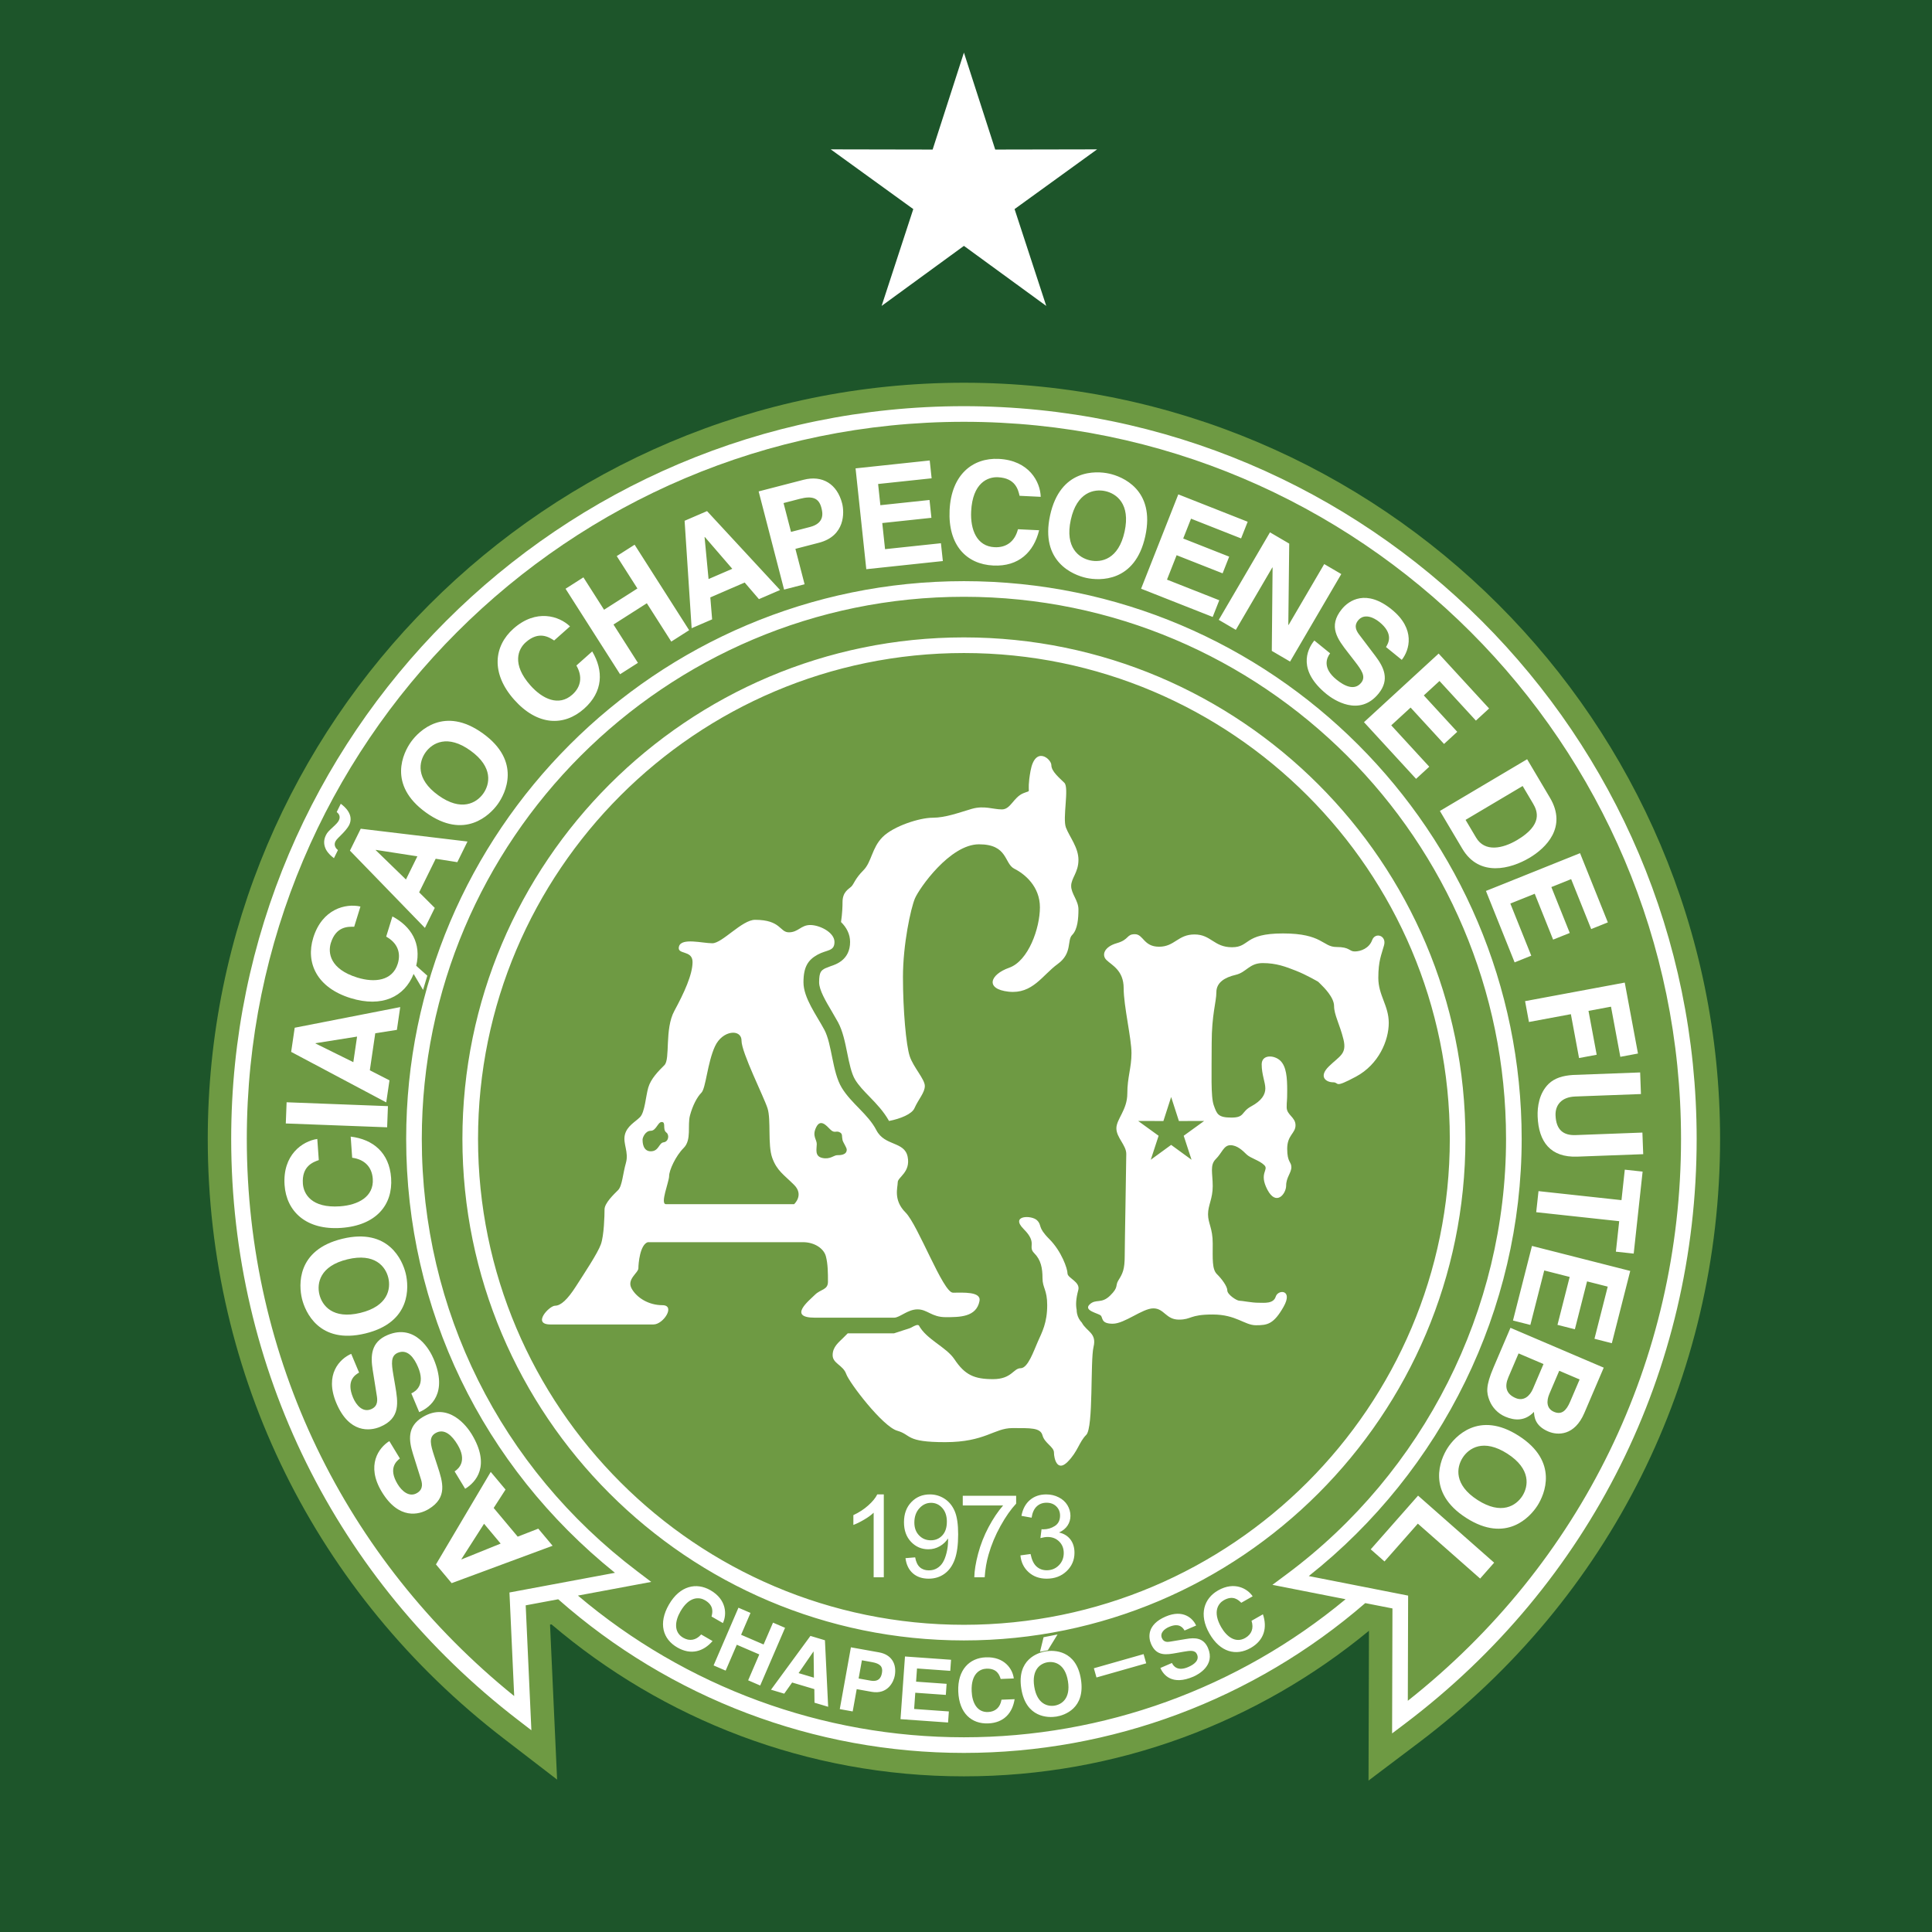 <?xml version="1.0" encoding="UTF-8"?>
<svg xmlns="http://www.w3.org/2000/svg" xmlns:xlink="http://www.w3.org/1999/xlink" width="566.93pt" height="566.93pt" viewBox="0 0 566.93 566.93" version="1.1">
<rect x="0" y="0" width="566.93" height="566.93" fill="#333333" stroke="none"/>
<defs>
<clipPath id="clip1">
  <path d="M 0 0 L 566.93 0 L 566.93 566.93 L 0 566.93 Z M 0 0 "/>
</clipPath>
</defs>
<g id="surface1">
<g clip-path="url(#clip1)" clip-rule="nonzero">
<path style=" stroke:none;fill-rule:evenodd;fill:rgb(11.4%,33.299%,16.499%);fill-opacity:1;" d="M 0 566.93 L 566.93 566.93 L 566.93 0 L 0 0 L 0 566.93 "/>
</g>
<path style=" stroke:none;fill-rule:evenodd;fill:rgb(100%,100%,100%);fill-opacity:1;" d="M 282.855 15.434 L 292.039 43.887 L 321.938 43.828 L 297.719 61.355 L 307.012 89.77 L 282.855 72.152 L 258.703 89.77 L 267.996 61.355 L 243.773 43.828 L 273.672 43.887 L 282.855 15.434 "/>
<path style=" stroke:none;fill-rule:evenodd;fill:rgb(43.1%,60.399%,26.299%);fill-opacity:1;" d="M 282.855 112.312 C 160.504 112.312 60.965 211.855 60.965 334.203 C 60.965 403.586 92.625 467.723 147.828 510.172 L 163.477 522.207 C 163.477 522.207 161.824 486.031 161.402 476.734 C 161.531 476.711 161.688 476.684 161.828 476.656 C 194.48 504.438 236.73 521.254 282.855 521.254 C 327.953 521.254 369.375 505.211 401.711 478.531 C 401.684 488.883 401.582 522.496 401.582 522.496 L 416.336 511.363 C 472.523 468.926 504.746 404.355 504.746 334.203 C 504.746 211.855 405.203 112.312 282.855 112.312 "/>
<path style=" stroke:none;fill-rule:evenodd;fill:rgb(100%,100%,100%);fill-opacity:1;" d="M 135.691 334.203 C 135.691 415.352 201.711 481.371 282.855 481.371 C 364 481.371 430.02 415.352 430.02 334.203 C 430.02 253.059 364 187.039 282.855 187.039 C 201.711 187.039 135.691 253.059 135.691 334.203 Z M 282.855 119.188 C 164.297 119.188 67.84 215.641 67.84 334.203 C 67.84 401.43 98.52 463.582 152.02 504.723 L 155.93 507.73 C 155.93 507.73 154.418 474.602 154.262 471.074 C 155.305 470.883 159.07 470.172 163.801 469.293 C 196.742 498.359 238.969 514.379 282.855 514.379 C 326.121 514.379 367.887 498.762 400.625 470.418 C 404.602 471.195 407.703 471.809 408.605 471.984 C 408.598 475.355 408.5 508.656 408.5 508.656 L 412.188 505.875 C 466.641 464.754 497.871 402.18 497.871 334.203 C 497.871 215.641 401.414 119.188 282.855 119.188 Z M 282.855 509.793 C 323.809 509.793 363.371 495.418 394.848 469.281 C 384.922 467.328 373.379 465.059 373.379 465.059 L 377.535 461.969 C 417.863 432.008 441.941 384.242 441.938 334.203 C 441.938 246.484 370.574 175.121 282.855 175.121 C 195.141 175.121 123.773 246.484 123.773 334.203 C 123.773 384.398 146.809 430.641 186.973 461.066 L 191.105 464.199 C 191.105 464.199 179.746 466.316 169.59 468.211 C 201.281 495.039 241.297 509.793 282.855 509.793 Z M 413.113 499.082 C 464.023 458.828 493.285 399.105 493.285 334.203 C 493.285 218.172 398.887 123.773 282.855 123.773 C 166.824 123.773 72.422 218.172 72.422 334.203 C 72.422 398.254 101.062 457.441 150.887 497.695 C 150.543 490.16 149.496 467.301 149.496 467.301 C 149.496 467.301 173.465 462.832 180.449 461.527 C 141.551 430.223 119.188 384.191 119.188 334.203 C 119.188 243.957 192.609 170.535 282.855 170.535 C 373.102 170.535 446.523 243.957 446.523 334.203 C 446.523 384.039 423.16 431.527 384.047 462.484 C 390.883 463.828 413.203 468.219 413.203 468.219 C 413.203 468.219 413.137 491.844 413.113 499.082 Z M 140.277 334.203 C 140.277 255.59 204.238 191.625 282.855 191.625 C 361.473 191.625 425.434 255.59 425.434 334.203 C 425.438 412.824 361.473 476.785 282.855 476.785 C 204.238 476.785 140.273 412.824 140.277 334.203 "/>
<path style=" stroke:none;fill-rule:evenodd;fill:rgb(100%,100%,100%);fill-opacity:1;" d="M 416.055 447.102 L 406.27 458.195 L 402.227 454.637 L 416.121 438.879 L 438.445 458.555 L 434.332 463.219 Z M 103.934 271.949 L 105.77 266.016 C 101.477 265.035 94.547 266.672 91.918 275.184 C 89.656 282.504 92.949 289.812 102.887 292.887 C 112.137 295.742 118.688 292.496 121.375 285.793 L 124.145 290.48 L 125.391 286.305 L 122.133 283.402 C 123.699 276.824 120.66 271.852 115.152 268.918 L 113.32 274.852 C 116.578 276.645 117.734 279.516 116.719 282.801 C 115.164 287.828 109.945 288.434 104.84 286.855 C 96.801 284.367 96.199 279.586 97.078 276.73 C 98.594 271.828 102.086 271.902 103.934 271.953 Z M 128.617 233.379 C 121.859 228.512 122.938 223.465 124.898 220.738 C 126.863 218.02 131.305 215.395 138.062 220.266 C 144.824 225.133 143.742 230.176 141.785 232.902 C 139.82 235.625 135.379 238.246 128.617 233.379 Z M 135.445 457.586 L 135.391 457.523 L 142.043 447.137 L 146.914 452.953 Z M 151.918 450.918 L 144.867 442.5 L 148.344 437.102 L 144.004 431.922 L 127.93 459.07 L 132.531 464.562 L 162.156 453.59 L 157.953 448.57 Z M 133.402 431.77 C 134.801 430.875 137.062 428.531 134.246 423.891 C 132.723 421.367 130.426 418.941 127.73 420.574 C 125.746 421.77 126.371 424.012 127.367 427.094 L 128.387 430.211 C 129.922 434.895 131.406 439.426 125.805 442.816 C 122.969 444.539 117.051 446.039 112.043 437.789 C 107.316 429.988 111.152 424.801 114.25 422.883 L 117.344 427.98 C 116.297 428.812 113.859 430.867 116.676 435.508 C 117.898 437.531 120.102 439.496 122.406 438.098 C 124.395 436.895 123.832 435 123.434 433.793 L 121.195 426.664 C 119.945 422.672 119.426 418.625 123.996 415.855 C 131.652 411.211 137.055 418.605 138.406 420.832 C 144.035 430.125 139.652 434.957 136.496 436.871 Z M 120.699 408.879 L 123.012 414.379 C 126.41 412.945 131.461 408.805 127.254 398.789 C 126.242 396.383 121.984 388.289 113.73 391.754 C 108.801 393.828 108.719 397.906 109.371 402.035 L 110.543 409.41 C 110.754 410.676 111.035 412.625 108.895 413.52 C 106.41 414.562 104.52 412.301 103.602 410.125 C 101.5 405.121 104.211 403.438 105.367 402.773 L 103.059 397.273 C 99.711 398.727 95.156 403.289 98.688 411.699 C 102.43 420.598 108.508 419.98 111.562 418.688 C 117.602 416.156 116.793 411.465 115.965 406.59 L 115.414 403.359 C 114.887 400.172 114.59 397.867 116.727 396.965 C 119.633 395.746 121.551 398.488 122.688 401.203 C 124.797 406.211 122.211 408.195 120.699 408.879 Z M 105.73 385.258 C 113.828 383.305 114.734 378.223 113.945 374.957 C 113.16 371.695 110.035 367.586 101.938 369.543 C 93.84 371.5 92.934 376.574 93.723 379.844 C 94.512 383.102 97.633 387.207 105.73 385.258 Z M 107.188 391.301 C 93.609 394.578 89.527 384.902 88.605 381.074 C 87.684 377.25 86.902 366.777 100.48 363.504 C 114.059 360.223 118.141 369.898 119.062 373.723 C 119.984 377.551 120.766 388.023 107.188 391.301 Z M 113.836 324.586 L 84.102 323.453 L 83.863 329.672 L 113.602 330.797 Z M 92.586 306.203 L 103.68 311.684 L 104.781 304.18 L 92.598 306.117 Z M 108.523 314.07 L 114.289 317.016 L 113.34 323.488 L 85.438 308.668 L 86.48 301.578 L 117.441 295.523 L 116.465 302.207 L 110.117 303.203 Z M 110.246 249.461 L 119.121 258.082 L 122.473 251.281 L 110.285 249.391 Z M 122.996 261.844 L 127.578 266.414 L 124.688 272.289 L 102.688 249.613 L 105.855 243.184 L 137.184 246.938 L 134.199 252.996 L 127.852 251.992 Z M 98.805 238.273 C 99.363 238.734 100.035 239.527 99.43 240.75 C 99.172 241.273 98.766 241.719 97.66 242.746 C 96.555 243.773 96.059 244.223 95.637 245.074 C 94.812 246.746 95.078 248.172 95.695 249.355 C 96.336 250.5 97.32 251.312 97.992 251.824 L 99.164 249.449 C 98.793 249.172 97.781 248.215 98.426 246.914 C 98.738 246.281 99.512 245.648 100.473 244.641 C 101.023 244.082 102.059 242.926 102.457 242.109 C 103.98 239.023 101.02 236.594 99.996 235.859 Z M 124.984 238.422 C 136.32 246.586 143.754 239.172 146.055 235.977 C 148.355 232.777 153.031 223.379 141.695 215.215 C 130.363 207.055 122.93 214.473 120.629 217.668 C 118.328 220.859 113.652 230.262 124.984 238.422 Z M 93.547 340.418 L 93.105 334.219 C 88.75 334.855 82.883 338.883 83.508 347.773 C 84.047 355.414 89.758 361.039 100.133 360.316 C 110.387 359.594 115.32 353.555 114.77 345.66 C 114.246 338.219 109.441 334.32 102.906 333.531 L 103.344 339.73 C 107.031 340.223 109.145 342.48 109.387 345.91 C 109.754 351.16 105.105 353.609 99.77 353.984 C 91.379 354.57 89.086 350.332 88.879 347.352 C 88.52 342.23 91.801 341.039 93.547 340.418 Z M 162.609 187.945 C 161.059 186.941 158.113 185.07 154.273 188.48 C 152.043 190.461 150.082 194.867 155.668 201.156 C 159.223 205.152 163.992 207.344 167.93 203.848 C 170.5 201.562 171 198.512 169.137 195.289 L 173.781 191.156 C 177.148 196.816 176.988 203 171.41 207.957 C 165.496 213.215 157.699 212.988 150.871 205.309 C 143.965 197.531 144.934 189.574 150.664 184.48 C 157.324 178.562 164.098 180.754 167.262 183.812 Z M 180.023 183.262 L 189.809 177.02 L 196.98 188.27 L 202.223 184.926 L 186.223 159.84 L 180.98 163.18 L 187.043 172.684 L 177.258 178.926 L 171.199 169.422 L 165.957 172.766 L 181.957 197.852 L 187.195 194.512 Z M 206.75 157.605 L 207.922 169.918 L 214.883 166.91 L 206.824 157.57 Z M 208.438 175.297 L 208.969 181.746 L 202.957 184.344 L 200.891 152.82 L 207.473 149.977 L 228.902 173.133 L 222.703 175.812 L 218.516 170.938 Z M 232.117 156.082 L 229.926 147.617 L 234.699 146.379 C 238.43 145.414 240.293 146.172 241.023 148.98 C 241.355 150.262 242.188 153.473 237.695 154.637 Z M 233.406 161.059 L 240.309 159.266 C 248.051 157.262 247.789 150.309 247.113 147.703 C 245.648 142.043 241.355 139.348 235.777 140.793 L 222.617 144.199 L 230.082 173.008 L 236.102 171.449 Z M 273.379 140.355 L 257.676 142.023 L 258.336 148.246 L 272.762 146.715 L 273.316 151.949 L 258.895 153.484 L 259.711 161.148 L 276.109 159.406 L 276.672 164.637 L 254.207 167.027 L 251.059 137.438 L 272.82 135.121 Z M 299.184 145.488 C 298.77 143.688 297.977 140.285 292.844 140.043 C 289.863 139.898 285.383 141.676 284.977 150.074 C 284.723 155.414 286.605 160.32 291.859 160.574 C 295.297 160.738 297.789 158.91 298.711 155.301 L 304.922 155.598 C 303.367 161.996 298.93 166.305 291.48 165.949 C 283.57 165.57 278.16 159.957 278.652 149.691 C 279.148 139.297 285.406 134.289 293.062 134.656 C 301.965 135.086 305.27 141.387 305.391 145.789 Z M 314.211 152.555 C 315.984 144.418 321.047 143.398 324.32 144.113 C 327.605 144.828 331.781 147.859 330.004 156 C 328.23 164.141 323.176 165.156 319.895 164.441 C 316.609 163.727 312.441 160.695 314.211 152.555 Z M 308.141 151.23 C 305.164 164.879 314.926 168.746 318.773 169.586 C 322.617 170.422 333.105 170.969 336.078 157.324 C 339.055 143.676 329.293 139.809 325.445 138.973 C 321.598 138.133 311.113 137.586 308.141 151.234 Z M 364.188 157.996 L 349.5 152.203 L 347.203 158.023 L 360.695 163.344 L 358.766 168.242 L 345.27 162.922 L 342.445 170.09 L 357.785 176.141 L 355.855 181.039 L 334.844 172.754 L 345.762 145.07 L 366.121 153.102 Z M 388.582 165.523 L 378.117 183.406 L 378.047 183.363 L 378.312 159.516 L 372.664 156.211 L 357.637 181.891 L 362.645 184.824 L 373.359 166.508 L 373.43 166.551 L 373.199 190.996 L 378.562 194.133 L 393.59 168.453 Z M 390.312 191.715 C 389.301 193.027 387.957 195.996 392.172 199.418 C 394.457 201.277 397.441 202.789 399.43 200.344 C 400.891 198.543 399.543 196.648 397.57 194.086 L 395.562 191.492 C 392.535 187.594 389.609 183.832 393.742 178.75 C 395.828 176.176 400.898 172.762 408.395 178.852 C 415.473 184.598 413.605 190.77 411.34 193.629 L 406.711 189.867 C 407.414 188.73 409.012 185.977 404.801 182.551 C 402.969 181.059 400.23 179.961 398.531 182.051 C 397.066 183.855 398.234 185.441 399.016 186.453 L 403.527 192.406 C 406.051 195.738 407.898 199.375 404.531 203.527 C 398.887 210.477 391.316 205.34 389.285 203.695 C 380.855 196.852 383.352 190.816 385.68 187.953 Z M 433.094 211.457 L 436.965 207.898 L 422.16 191.785 L 400.25 211.918 L 415.535 228.547 L 419.41 224.988 L 408.25 212.844 L 413.93 207.629 L 423.742 218.309 L 427.617 214.746 L 417.805 204.066 L 422.41 199.832 Z M 446.809 230.648 L 430.059 240.586 L 433.145 245.789 C 435.723 250.141 440.977 249 445.18 246.508 C 452.742 242.023 451.207 238.062 449.855 235.785 Z M 422.527 237.969 L 448.125 222.789 L 454.824 234.094 C 459.941 242.715 453.652 248.852 448.805 251.727 C 443.32 254.98 434.113 257.5 429.105 249.055 Z M 466.922 272.629 L 471.809 270.668 L 463.652 250.355 L 436.039 261.441 L 444.453 282.402 L 449.336 280.441 L 443.195 265.133 L 450.352 262.266 L 455.75 275.727 L 460.633 273.77 L 455.234 260.301 L 461.039 257.973 Z M 448.656 299.895 L 447.52 293.777 L 476.77 288.332 L 480.652 309.148 L 475.473 310.117 L 472.734 295.402 L 466.133 296.633 L 468.535 309.508 L 463.359 310.473 L 460.961 297.602 Z M 462.848 339.406 C 455.02 339.699 451.484 335.102 451.207 327.609 C 451.105 324.871 451.613 320.789 454.453 318.031 C 456.215 316.348 458.594 315.637 461.57 315.438 L 481.289 314.699 L 481.523 321.039 L 462.227 321.762 C 458.086 321.922 456.352 324.387 456.461 327.285 C 456.621 331.555 458.754 333.219 462.355 333.082 L 481.949 332.344 L 482.188 338.684 Z M 450.789 355.711 L 451.461 349.527 L 475.812 352.172 L 476.781 343.23 L 482.012 343.797 L 479.398 367.859 L 474.168 367.293 L 475.141 358.348 Z M 467.883 392.852 L 472.98 394.156 L 478.379 372.945 L 449.543 365.609 L 443.969 387.496 L 449.07 388.789 L 453.145 372.809 L 460.609 374.707 L 457.031 388.77 L 462.133 390.066 L 465.711 376.012 L 471.777 377.551 Z M 452.93 400.266 L 445.613 397.145 L 442.617 404.156 C 441.43 406.934 441.969 409.059 444.746 410.246 C 447.152 411.273 448.945 409.605 449.82 407.551 Z M 443.234 389.637 L 470.602 401.328 L 464.914 414.629 C 462.051 421.332 457.125 421.262 454.305 420.051 C 450.375 418.375 450.215 415.695 450.133 414.309 C 447.441 417.121 444.402 416.855 441.695 415.703 C 439.523 414.777 437.855 412.98 437.066 410.934 C 436.207 408.719 435.887 406.82 438.285 401.219 Z M 463.527 404.793 L 460.727 411.355 C 459.617 413.938 458.25 415.254 456.004 414.293 C 453.824 413.359 453.715 411.195 454.68 408.945 L 457.543 402.242 Z M 442.32 426.566 C 449.332 431.066 448.523 436.164 446.715 438.992 C 444.898 441.812 440.605 444.672 433.594 440.172 C 426.582 435.676 427.391 430.582 429.203 427.758 C 431.016 424.93 435.309 422.07 442.32 426.566 Z M 445.68 421.34 C 433.926 413.797 426.895 421.602 424.773 424.914 C 422.645 428.23 418.48 437.867 430.238 445.41 C 441.996 452.945 449.02 445.145 451.141 441.828 C 453.27 438.52 457.434 428.879 445.68 421.34 "/>
<path style=" stroke:none;fill-rule:evenodd;fill:rgb(100%,100%,100%);fill-opacity:1;" d="M 316.465 252.34 C 316.465 248.672 313.863 245.613 312.797 242.863 C 311.727 240.113 313.789 231.168 312.336 229.719 C 310.883 228.27 308.512 226.359 308.512 224.527 C 308.512 222.691 303.777 218.719 302.402 226.207 C 301.027 233.695 303.16 231.559 300.266 232.777 C 297.359 233.996 296.594 237.516 293.996 237.516 C 291.398 237.516 288.801 236.297 285.133 237.363 C 281.465 238.43 277.492 239.957 273.672 239.957 C 269.852 239.957 262.215 242.406 259 245.613 C 255.797 248.824 255.793 252.949 253.348 255.395 C 250.902 257.84 250.602 259.363 249.836 260.133 C 249.07 260.895 247.234 261.66 247.234 264.715 C 247.238 265.781 247.176 267.992 246.789 270.566 C 248.375 272.113 249.453 274.07 249.453 276.406 C 249.453 281.652 245.309 283.008 243.75 283.516 L 242.125 284.156 C 241.023 284.77 240.363 285.137 240.363 288.25 C 240.363 290.512 242.324 293.812 244.055 296.73 L 245.926 299.988 C 247.312 302.574 247.973 305.824 248.605 308.969 C 249.207 311.934 249.832 315.008 250.926 316.812 C 251.988 318.562 253.535 320.156 255.184 321.848 C 257.223 323.945 259.305 326.133 260.879 328.938 C 264.297 328.281 267.594 326.879 268.324 325.23 C 269.547 322.48 271.383 320.645 271.383 318.664 C 271.383 316.68 268.016 313.16 266.953 309.949 C 265.883 306.742 264.965 296.348 264.965 286.723 C 264.965 277.094 267.258 266.547 268.477 263.645 C 269.699 260.742 278.719 247.754 287.273 247.754 C 295.832 247.754 294.609 253.406 297.664 254.934 C 300.719 256.465 305.156 260.133 305.156 266.246 C 305.156 272.355 301.789 281.98 296.137 283.973 C 290.484 285.961 288.961 290.238 295.984 291.004 C 303.016 291.762 305.91 286.109 310.348 282.898 C 314.781 279.688 313.023 275.949 314.629 274.344 C 316.234 272.738 316.461 269.449 316.461 266.855 C 316.465 264.258 314.324 262.27 314.324 259.977 C 314.324 257.684 316.461 256.008 316.461 252.34 Z M 404.457 286.969 C 404.457 292.07 407.52 295.066 407.52 300.172 C 407.52 305.277 404.617 312.332 397.891 315.934 C 391.164 319.535 393.148 317.59 391.164 317.59 C 389.18 317.59 386.812 316.004 389.941 312.934 C 393.074 309.855 395.293 309.336 394.223 304.977 C 393.152 300.621 391.473 297.77 391.473 295.219 C 391.473 292.668 388.488 289.742 387.648 288.914 C 386.812 288.09 386.812 288.09 386.812 288.09 C 386.812 288.09 383.371 286.062 380.312 284.863 C 377.258 283.66 374.508 282.609 370.535 282.609 C 366.562 282.609 365.797 285.316 362.59 286.062 C 359.383 286.812 356.934 288.312 356.934 291.168 C 356.934 294.02 355.559 297.621 355.559 306.176 C 355.562 314.734 355.254 321.789 356.172 324.344 C 357.09 326.891 357.391 327.945 361.363 327.945 C 365.34 327.945 364.117 326.293 367.176 324.637 C 370.23 322.992 371.301 321.191 371.301 319.391 C 371.301 317.59 370.23 315.328 370.23 312.332 C 370.23 309.328 373.977 309.555 375.73 311.281 C 377.484 313.008 377.719 316.23 377.719 319.984 C 377.719 323.738 377.566 322.691 377.566 324.941 C 377.566 327.191 380.16 327.797 380.16 330.199 C 380.16 332.598 377.719 333.047 377.719 337.102 C 377.719 341.152 378.941 340.852 378.941 342.504 C 378.941 344.156 377.41 345.504 377.41 347.906 C 377.41 350.305 374.508 354.062 371.906 349.109 C 369.312 344.156 372.441 343.324 370.992 341.902 C 369.543 340.477 366.945 339.879 365.797 338.754 C 364.652 337.629 363.047 336.051 361.059 336.051 C 359.07 336.051 358.609 338.301 356.777 340.105 C 354.949 341.898 355.863 344.305 355.863 348.055 C 355.863 351.812 354.488 353.613 354.488 356.316 C 354.488 359.016 355.863 360.367 355.863 364.871 C 355.863 369.371 355.637 372.449 357.09 373.875 C 358.539 375.297 360.145 377.48 360.145 378.676 C 360.145 379.879 362.891 381.68 363.656 381.68 C 364.422 381.68 367.324 382.277 369.156 382.277 C 370.992 382.277 373.668 382.656 374.355 380.477 C 375.039 378.305 379.555 378.371 376.645 383.48 C 373.742 388.582 371.91 388.883 368.551 388.883 C 365.188 388.883 362.738 385.73 355.863 385.73 C 348.984 385.73 349.75 387.23 345.93 387.23 C 342.109 387.23 341.652 383.93 338.438 383.93 C 335.23 383.93 330.035 388.434 326.52 388.434 C 323.008 388.434 323.699 386.711 323.008 386.035 C 322.32 385.359 317.883 384.613 319.719 382.805 C 321.559 381.004 323.156 382.73 325.758 380.18 C 328.359 377.629 327.16 377.332 328.203 375.672 C 329.426 373.723 330.039 372.523 330.039 368.473 C 330.039 365.32 330.496 341.152 330.496 338.598 C 330.496 336.051 327.594 333.801 327.594 331.098 C 327.594 328.395 330.801 325.688 330.801 320.891 C 330.805 316.082 332.023 313.387 332.023 309.035 C 332.023 304.676 329.73 295.219 329.73 289.969 C 329.73 284.715 326.215 283.215 324.688 281.711 C 323.156 280.207 324.078 277.805 327.746 276.758 C 331.414 275.711 330.496 274.133 333.02 274.133 C 335.543 274.133 335.543 277.809 340.129 277.809 C 344.711 277.809 345.625 274.207 350.516 274.207 C 355.402 274.207 356.172 277.961 361.52 277.961 C 366.867 277.961 364.879 273.91 376.496 273.91 C 388.109 273.91 388.105 277.887 392.152 277.887 C 396.207 277.887 395.82 279.195 397.543 279.195 C 399.266 279.195 401.75 278.297 402.645 275.875 C 403.539 273.457 406.91 274.508 406.145 277.355 C 405.375 280.211 404.457 281.863 404.457 286.969 Z M 343.664 321.906 L 341.391 328.953 L 333.984 328.938 L 339.984 333.281 L 337.684 340.32 L 343.664 335.957 L 349.648 340.32 L 347.348 333.281 L 353.348 328.938 L 345.941 328.953 Z M 279.633 379.328 C 282.535 379.328 287.977 378.926 287.426 381.777 C 286.508 386.512 281.621 386.512 277.492 386.512 C 273.367 386.512 272.145 384.223 269.242 384.223 C 266.336 384.223 264.047 386.664 262.363 386.664 C 260.684 386.664 247.234 386.664 239.137 386.664 C 231.039 386.664 237.453 381.621 239.137 379.941 C 240.816 378.262 242.957 378.566 242.957 376.117 C 242.957 373.676 242.957 370.926 242.344 368.633 C 241.73 366.34 238.984 364.508 235.621 364.508 C 232.262 364.508 190.082 364.508 190.082 364.508 C 187.789 365.266 187.332 370.773 187.332 372.148 C 187.332 373.523 183.816 375.359 185.344 378.109 C 186.871 380.859 190.391 382.996 194.363 382.996 C 198.336 382.996 194.664 388.652 191.766 388.652 C 188.859 388.652 167.008 388.652 161.504 388.652 C 156.004 388.652 161.199 383.152 162.879 383.152 C 164.562 383.152 166.547 381.316 168.992 377.496 C 171.438 373.676 175.41 367.719 176.328 365.117 C 177.246 362.523 177.398 356.715 177.398 354.879 C 177.398 353.047 180.148 350.445 181.371 349.227 C 182.594 348.004 182.746 344.484 183.664 341.277 C 184.582 338.066 182.746 335.625 183.355 333.02 C 183.973 330.43 186.336 329.277 187.789 327.832 C 189.242 326.379 189.473 321.719 190.234 319.121 C 191 316.52 193.211 314.305 194.973 312.551 C 196.73 310.789 194.973 302.004 197.875 296.652 C 200.777 291.305 203.223 285.961 203.223 282.293 C 203.223 278.625 198.488 280.305 199.25 277.707 C 200.016 275.109 206.125 276.793 209.031 276.793 C 211.938 276.793 217.742 269.914 221.562 269.914 C 229.203 269.914 228.746 273.582 231.496 273.582 C 234.246 273.582 235.012 271.438 237.762 271.438 C 240.512 271.438 244.871 273.582 244.871 276.406 C 244.871 279.23 242.652 278.625 239.898 280.148 C 237.148 281.676 235.773 283.668 235.773 288.25 C 235.773 292.836 239.594 297.879 241.887 302.156 C 244.18 306.434 244.18 314.535 247.008 319.191 C 249.836 323.855 254.723 326.914 257.168 331.648 C 259.617 336.391 265.422 334.855 266.34 339.441 C 267.258 344.027 263.434 345.398 263.434 346.934 C 263.434 348.461 262.059 352.129 265.727 355.797 C 269.395 359.465 276.73 379.328 279.633 379.328 Z M 190.961 337.84 C 188.555 337.84 188.555 334.973 188.555 334.398 C 188.555 333.824 189.359 331.82 190.961 331.82 C 192.562 331.82 193.023 329.242 194.168 329.242 C 195.543 329.242 194.301 331.406 195.543 332.336 C 196.488 333.047 196.176 335.027 194.742 335.199 C 193.309 335.375 193.367 337.84 190.961 337.84 Z M 233.023 353.355 C 233.023 353.355 236.004 350.676 233.023 347.695 C 230.043 344.715 227.98 343.57 226.605 339.75 C 225.23 335.934 226.301 328.598 225.23 325.23 C 224.16 321.867 217.59 308.875 217.59 305.367 C 217.59 301.852 212.012 302.238 209.797 307.051 C 207.582 311.855 207.125 319.348 205.824 320.645 C 204.523 321.949 203.223 324.465 202.457 327.371 C 201.695 330.273 202.992 334.477 200.625 336.852 C 198.258 339.215 196.348 343.418 196.348 345.102 C 196.348 346.777 193.598 353.355 195.43 353.355 Z M 245.629 338.984 C 244.715 338.984 243.566 340.305 241.277 339.785 C 238.984 339.27 239.672 337.148 239.672 335.719 C 239.672 334.285 238.238 333.367 239.5 330.789 C 240.762 328.211 242.5 330.293 243.625 331.418 C 244.973 332.766 245.348 331.59 246.547 332.336 C 247.285 332.793 246.977 333.383 247.234 334.539 C 247.402 335.266 248.469 336.734 248.469 337.352 C 248.469 338.957 246.547 338.984 245.629 338.984 Z M 317.453 388.109 C 316.801 387.418 316.277 386.555 316.047 385.445 C 315.977 385.086 315.938 384.734 315.938 384.387 L 315.938 384.379 C 315.648 382.918 315.711 381.16 316.414 378.555 C 317.074 376.117 313.254 375.051 313.254 373.676 C 313.254 372.301 311.496 367.18 307.906 363.59 C 304.312 359.992 305.879 359.648 304.312 358.09 C 302.746 356.52 296.289 356.562 300.414 360.688 C 304.543 364.816 301.484 365.727 303.473 367.719 C 305.461 369.699 305.914 372.145 305.914 375.051 C 305.914 377.953 307.293 378.41 307.293 382.996 C 307.293 388.195 305.766 390.945 304.543 393.695 C 303.32 396.449 301.637 401.492 299.496 401.492 C 297.359 401.492 296.902 404.699 291.398 404.699 C 285.898 404.699 283.145 403.477 280.09 398.891 C 277.652 395.23 271.871 393.098 269.613 388.898 C 269.469 388.848 269.332 388.805 269.242 388.805 C 268.758 388.805 267.824 389.312 267.074 389.715 L 262.363 391.25 L 248.77 391.25 C 248.355 391.664 247.934 392.086 247.543 392.473 C 246.09 393.926 244.332 395.223 244.332 397.668 C 244.332 400.117 247.387 400.57 248.305 403.168 C 249.223 405.77 259 418.605 263.281 419.832 C 267.562 421.047 265.574 423.188 277.34 423.188 C 289.109 423.188 291.703 419.062 297.055 419.062 C 302.402 419.062 305.305 418.91 305.914 421.203 C 306.531 423.496 309.277 424.559 309.277 426.238 C 309.277 427.922 310.195 432.047 313.254 428.996 C 316.312 425.938 316.609 423.188 318.754 421.047 C 320.895 418.906 319.902 399.293 320.895 395.223 C 321.891 391.145 318.855 390.773 317.453 388.109 "/>
<path style=" stroke:none;fill-rule:evenodd;fill:rgb(100%,100%,100%);fill-opacity:1;" d="M 208.793 474.355 C 209.078 473.246 209.605 471.145 206.848 469.559 C 205.242 468.633 202.27 468.34 199.668 472.859 C 198.016 475.727 197.664 478.961 200.488 480.59 C 202.336 481.656 204.227 481.355 205.754 479.621 L 209.094 481.551 C 206.426 484.637 202.758 485.754 198.758 483.438 C 194.504 480.996 193.113 476.367 196.289 470.855 C 199.512 465.266 204.375 464.277 208.488 466.648 C 213.273 469.406 213.312 473.816 212.129 476.277 Z M 364.238 470.32 C 363.422 469.523 361.879 468 359.109 469.578 C 357.508 470.496 355.754 472.906 358.328 477.445 C 359.969 480.316 362.582 482.258 365.414 480.645 C 367.266 479.586 367.965 477.801 367.25 475.609 L 370.594 473.707 C 371.906 477.566 371.016 481.297 367 483.582 C 362.738 486.012 358.043 484.875 354.895 479.344 C 351.703 473.742 353.312 469.043 357.438 466.691 C 362.234 463.965 366.055 466.156 367.582 468.418 Z M 343.898 487.988 L 340.504 489.449 C 341.406 491.551 344 494.656 350.18 492 C 351.664 491.355 356.66 488.676 354.473 483.582 C 353.16 480.539 350.629 480.508 348.078 480.941 L 343.516 481.699 C 342.734 481.844 341.527 482.02 340.957 480.703 C 340.301 479.168 341.688 477.988 343.035 477.406 C 346.125 476.074 347.176 477.746 347.598 478.461 L 350.992 477 C 350.078 474.938 347.223 472.137 342.039 474.371 C 336.539 476.734 336.961 480.496 337.77 482.387 C 339.371 486.109 342.277 485.586 345.285 485.043 L 347.285 484.688 C 349.262 484.344 350.688 484.148 351.258 485.465 C 352.027 487.258 350.336 488.461 348.66 489.184 C 345.574 490.516 344.328 488.926 343.898 487.988 Z M 303.496 494.934 C 302.68 489.836 305.363 488.105 307.418 487.773 C 309.473 487.445 312.562 488.246 313.383 493.348 C 314.199 498.441 311.516 500.172 309.457 500.504 C 307.406 500.832 304.316 500.023 303.496 494.934 Z M 299.695 495.539 C 301.062 504.086 307.566 504.105 309.977 503.719 C 312.383 503.336 318.555 501.273 317.184 492.734 C 315.816 484.191 309.312 484.168 306.902 484.559 C 304.492 484.945 298.324 487 299.695 495.539 Z M 293.641 492.68 C 293.293 491.582 292.621 489.535 289.438 489.66 C 287.594 489.73 284.922 491.066 285.125 496.273 C 285.254 499.586 286.68 502.508 289.934 502.379 C 292.066 502.301 293.508 501.035 293.879 498.762 L 297.73 498.613 C 297.113 502.637 294.605 505.539 289.988 505.719 C 285.09 505.914 281.449 502.738 281.195 496.375 C 280.945 489.938 284.535 486.504 289.281 486.328 C 294.797 486.105 297.176 489.812 297.488 492.527 Z M 278.848 490.297 L 269.09 489.602 L 268.816 493.469 L 277.773 494.105 L 277.547 497.355 L 268.582 496.719 L 268.246 501.484 L 278.434 502.207 L 278.203 505.457 L 264.246 504.473 L 265.559 486.082 L 279.078 487.043 Z M 251.957 492.539 L 252.918 487.199 L 255.926 487.746 C 258.273 488.168 259.125 489.078 258.809 490.848 C 258.664 491.656 258.297 493.68 255.469 493.168 Z M 251.395 495.668 L 255.738 496.449 C 260.617 497.328 262.27 493.348 262.566 491.707 C 263.211 488.137 261.492 485.512 257.98 484.879 L 249.691 483.391 L 246.426 501.527 L 250.215 502.207 Z M 238.688 484.648 L 234.34 490.961 L 238.84 492.301 L 238.742 484.664 Z M 232.445 493.719 L 230.125 496.992 L 226.242 495.832 L 237.816 480.047 L 242.07 481.32 L 243.016 500.84 L 239.008 499.645 L 238.961 495.66 Z M 321.754 492.242 L 320.984 489.539 L 335.578 485.387 L 336.348 488.09 Z M 305.184 484.699 L 306.23 480.43 L 310.328 479.617 L 307.484 484.242 Z M 216.207 482.637 L 222.809 485.48 L 219.539 493.074 L 223.074 494.602 L 230.371 477.668 L 226.836 476.148 L 224.07 482.559 L 217.469 479.715 L 220.23 473.297 L 216.691 471.773 L 209.398 488.703 L 212.938 490.23 L 216.207 482.637 "/>
<path style=" stroke:none;fill-rule:evenodd;fill:rgb(100%,100%,100%);fill-opacity:1;" d="M 299.434 456.418 L 302.41 456.012 C 302.754 457.703 303.328 458.922 304.145 459.664 C 304.965 460.41 305.969 460.781 307.156 460.781 C 308.566 460.781 309.754 460.297 310.715 459.328 C 311.672 458.355 312.148 457.156 312.148 455.727 C 312.148 454.359 311.707 453.23 310.809 452.344 C 309.918 451.457 308.785 451.012 307.402 451.012 C 306.84 451.012 306.141 451.125 305.301 451.344 L 305.633 448.738 C 305.828 448.762 305.992 448.773 306.113 448.773 C 307.391 448.773 308.527 448.441 309.547 447.781 C 310.562 447.121 311.066 446.105 311.066 444.738 C 311.066 443.648 310.695 442.75 309.957 442.031 C 309.219 441.312 308.266 440.961 307.102 440.961 C 305.938 440.961 304.973 441.328 304.203 442.059 C 303.43 442.793 302.934 443.891 302.715 445.355 L 299.734 444.816 C 300.105 442.82 300.93 441.27 302.219 440.172 C 303.504 439.07 305.109 438.523 307.023 438.523 C 308.344 438.523 309.566 438.809 310.676 439.379 C 311.789 439.938 312.641 440.715 313.23 441.688 C 313.816 442.668 314.113 443.707 314.113 444.805 C 314.113 445.848 313.832 446.793 313.27 447.652 C 312.711 448.508 311.875 449.191 310.773 449.699 C 312.207 450.023 313.316 450.711 314.113 451.754 C 314.902 452.793 315.297 454.102 315.297 455.66 C 315.297 457.777 314.523 459.578 312.984 461.047 C 311.441 462.52 309.488 463.25 307.137 463.25 C 305.008 463.25 303.242 462.613 301.84 461.344 C 300.434 460.078 299.629 458.438 299.434 456.418 Z M 282.516 441.77 L 282.516 438.93 L 298.18 438.93 L 298.18 441.23 C 296.641 442.871 295.105 445.055 293.598 447.773 C 292.078 450.5 290.91 453.301 290.086 456.184 C 289.492 458.203 289.109 460.434 288.945 462.848 L 285.902 462.848 C 285.934 460.941 286.305 458.637 287.02 455.934 C 287.738 453.23 288.762 450.621 290.094 448.113 C 291.43 445.605 292.852 443.492 294.355 441.77 Z M 277.852 446.547 C 277.852 444.844 277.398 443.492 276.492 442.492 C 275.598 441.496 274.508 440.992 273.219 440.992 C 271.891 440.992 270.742 441.527 269.77 442.605 C 268.797 443.684 268.309 445.082 268.309 446.793 C 268.309 448.336 268.773 449.586 269.691 450.543 C 270.613 451.508 271.766 451.988 273.137 451.988 C 274.512 451.988 275.641 451.508 276.523 450.543 C 277.41 449.586 277.848 448.25 277.848 446.547 Z M 265.707 457.23 L 268.547 456.992 C 268.789 458.336 269.25 459.305 269.934 459.906 C 270.613 460.512 271.488 460.812 272.562 460.812 C 273.477 460.812 274.273 460.605 274.969 460.184 C 275.66 459.77 276.227 459.207 276.656 458.504 C 277.094 457.805 277.461 456.855 277.758 455.668 C 278.055 454.48 278.203 453.27 278.203 452.031 C 278.203 451.902 278.195 451.703 278.188 451.438 C 277.594 452.383 276.781 453.156 275.758 453.738 C 274.73 454.332 273.613 454.625 272.418 454.625 C 270.418 454.625 268.727 453.898 267.34 452.445 C 265.961 450.996 265.266 449.078 265.266 446.699 C 265.266 444.238 265.988 442.27 267.438 440.77 C 268.879 439.273 270.688 438.523 272.871 438.523 C 274.438 438.523 275.875 438.949 277.184 439.797 C 278.484 440.645 279.473 441.852 280.148 443.422 C 280.824 444.992 281.164 447.262 281.164 450.234 C 281.164 453.328 280.828 455.793 280.16 457.625 C 279.488 459.465 278.484 460.855 277.16 461.812 C 275.836 462.77 274.285 463.25 272.504 463.25 C 270.609 463.25 269.062 462.727 267.863 461.672 C 266.672 460.617 265.949 459.137 265.707 457.23 Z M 259.344 462.848 L 256.367 462.848 L 256.367 443.891 C 255.652 444.578 254.711 445.262 253.547 445.941 C 252.387 446.625 251.34 447.141 250.414 447.477 L 250.414 444.602 C 252.078 443.824 253.531 442.879 254.777 441.762 C 256.023 440.648 256.91 439.574 257.426 438.523 L 259.344 438.523 L 259.344 462.848 "/>
</g>
</svg>
